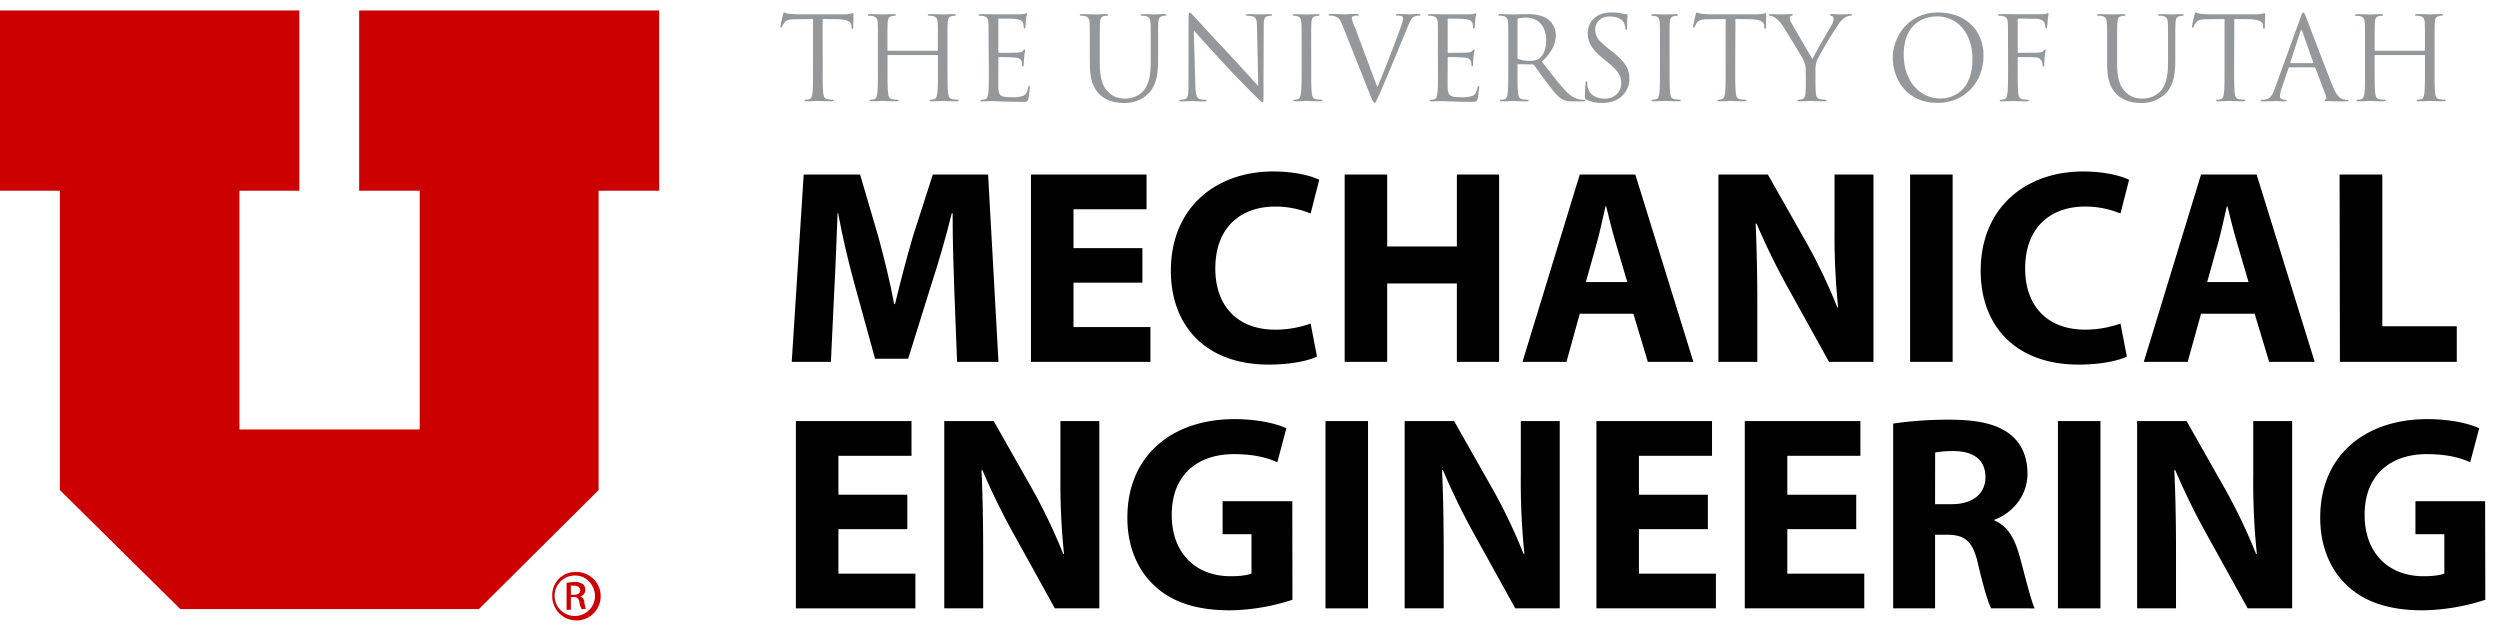 <svg id="Layer_1" data-name="Layer 1" xmlns="http://www.w3.org/2000/svg" viewBox="0 0 1112.37 285.17"><defs><style>.cls-1{fill:#c00;}.cls-2{isolation:isolate;}.cls-3{fill:#95989a;}</style></defs><title>u-mech-logo</title><g id="_100" data-name=" 100"><polygon class="cls-1" points="0 4.65 0 84.88 26.64 84.88 26.64 218.05 80.23 271 213.09 271 266.35 218.05 266.35 84.88 293.3 84.88 293.3 4.65 159.81 4.65 159.81 84.88 186.76 84.88 186.76 191.1 106.54 191.1 106.54 84.88 133.18 84.88 133.18 4.65 0 4.65"/><path class="cls-1" d="M256.21,254.51a10.78,10.78,0,1,1-10.49,11.08v-.29a10.24,10.24,0,0,1,9.69-10.77C255.67,254.51,255.94,254.51,256.21,254.51Zm0,1.59a9,9,0,1,0,8.54,9.52c0-.11,0-.21,0-.32C264.76,260.54,261,256.1,256.21,256.1ZM254,271.32h-1.9V259.27c1,0,1.9-.31,3.5-.31a6.07,6.07,0,0,1,3.8,1,3.14,3.14,0,0,1,1,2.54,2.8,2.8,0,0,1-2.22,2.86h0a2.87,2.87,0,0,1,1.83,2.8c.32,1.9.63,2.54.63,2.85H258.8a9.25,9.25,0,0,1-1-3.17c-.32-1.58-1-2.21-2.54-2.21H254Zm0-6.65h1.31c1.58,0,2.85-.63,2.85-1.9,0-1-.63-2.22-2.85-2.22H254Z"/><g class="cls-2"><g class="cls-2"><path class="cls-3" d="M366.05,30.19c0,4.93,0,9,.26,11.14.15,1.49.46,2.62,2,2.82.72.1,1.85.21,2.31.21s.41.15.41.31-.26.41-.82.41c-2.82,0-6.06-.16-6.32-.16s-3.49.16-5,.16c-.56,0-.82-.11-.82-.41s.1-.31.41-.31a8.15,8.15,0,0,0,1.54-.21c1-.2,1.29-1.33,1.49-2.82.26-2.16.26-6.21.26-11.14V8.47l-7.6.1c-3.18,0-4.42.41-5.24,1.64A9.64,9.64,0,0,0,348,11.8c-.16.42-.31.52-.51.52s-.26-.16-.26-.46c0-.52,1-4.93,1.13-5.34s.31-1,.51-1a9.86,9.86,0,0,0,2.26.62c1.49.15,3.44.25,4.06.25h19.25a21.14,21.14,0,0,0,3.65-.25c.77-.11,1.23-.26,1.43-.26s.26.31.26.62c0,1.54-.15,5.08-.15,5.64s-.16.67-.36.67-.36-.15-.41-.87l-.05-.57c-.16-1.54-1.39-2.72-6.32-2.82l-6.47-.1Z"/><path class="cls-3" d="M421.6,30.19c0,4.93,0,9,.26,11.14.15,1.49.46,2.62,2,2.82.72.1,1.85.21,2.31.21.31,0,.41.15.41.31s-.25.41-.82.41c-2.82,0-6.06-.16-6.31-.16s-3.5.16-5,.16c-.56,0-.82-.11-.82-.41s.11-.31.41-.31a8,8,0,0,0,1.54-.21c1-.2,1.29-1.33,1.49-2.82.26-2.16.26-6.21.26-11.14v-5.4a.29.29,0,0,0-.31-.3H395.21a.27.27,0,0,0-.31.3v5.4c0,4.93,0,9,.26,11.14.15,1.49.46,2.62,2,2.82.72.1,1.85.21,2.31.21.31,0,.41.15.41.31s-.25.41-.82.41c-2.82,0-6.06-.16-6.31-.16s-3.5.16-5,.16c-.56,0-.82-.11-.82-.41s.11-.31.41-.31a8,8,0,0,0,1.54-.21c1-.2,1.29-1.33,1.49-2.82.26-2.16.26-6.21.26-11.14v-9c0-8,0-9.45-.1-11.09s-.52-2.57-2.21-2.93A9.83,9.83,0,0,0,386.53,7c-.2,0-.41-.1-.41-.31s.26-.41.82-.41c2.31,0,5.55.15,5.81.15s3.49-.15,5-.15c.56,0,.82.1.82.41s-.21.31-.41.31a7.72,7.72,0,0,0-1.28.15c-1.39.26-1.8,1.13-1.9,2.93-.11,1.64-.11,3.08-.11,11.09v1.08a.28.28,0,0,0,.31.31H417a.27.27,0,0,0,.31-.31V21.15c0-8,0-9.45-.1-11.09s-.52-2.57-2.21-2.93A9.83,9.83,0,0,0,413.23,7c-.2,0-.41-.1-.41-.31s.26-.41.82-.41c2.31,0,5.55.15,5.81.15s3.49-.15,5-.15c.56,0,.82.1.82.41s-.21.31-.41.31a7.72,7.72,0,0,0-1.28.15c-1.39.26-1.8,1.13-1.9,2.93-.11,1.64-.11,3.08-.11,11.09Z"/><path class="cls-3" d="M439.88,21.15c0-8,0-9.45-.11-11.09s-.51-2.57-2.2-2.93A10,10,0,0,0,435.82,7c-.21,0-.41-.1-.41-.31s.26-.41.82-.41c1.18,0,2.57,0,3.7,0l2.1.1c.36,0,10.58,0,11.76,0A14,14,0,0,0,456,6.11c.26-.06.46-.26.72-.26s.2.2.2.46-.25,1-.41,2.41c-.05.52-.15,2.78-.25,3.39-.06.26-.16.57-.36.57s-.42-.26-.42-.67a5.67,5.67,0,0,0-.3-1.85c-.36-.82-.88-1.44-3.65-1.74-.87-.11-6.47-.16-7-.16-.21,0-.31.16-.31.52V23c0,.36.05.51.31.51.66,0,7,0,8.16-.1s1.95-.21,2.41-.72.57-.67.77-.67.26.1.26.41-.26,1.18-.41,2.88c-.1,1-.21,2.92-.21,3.28s0,1-.35,1-.36-.21-.36-.46a5.15,5.15,0,0,0-.21-1.7c-.2-.72-.67-1.59-2.67-1.79-1.39-.16-6.47-.26-7.34-.26a.32.32,0,0,0-.36.36v4.52c0,1.74-.05,7.7,0,8.78.15,3.54.92,4.21,6,4.21a14.55,14.55,0,0,0,4.92-.57c1.34-.56,2-1.59,2.31-3.69.11-.57.21-.77.47-.77s.3.41.3.77-.41,3.9-.66,5c-.36,1.33-.77,1.33-2.78,1.33-3.85,0-6.67-.1-8.67-.15s-3.24-.16-4-.16c-.1,0-1,0-2,0s-2.21.11-3,.11c-.56,0-.82-.11-.82-.41s.1-.31.41-.31a8.15,8.15,0,0,0,1.54-.21c1-.2,1.28-1.33,1.49-2.82.26-2.16.26-6.21.26-11.14Z"/><path class="cls-3" d="M484.9,21.15c0-8,0-9.45-.1-11.09s-.52-2.57-2.21-2.93A9.83,9.83,0,0,0,480.84,7c-.2,0-.41-.1-.41-.31s.26-.41.82-.41c2.32,0,5.45.15,5.91.15s3.54-.15,5.08-.15c.57,0,.82.1.82.41s-.2.31-.41.31a7.83,7.83,0,0,0-1.28.15c-1.39.21-1.8,1.13-1.9,2.93-.1,1.64-.1,3.08-.1,11.09v7.19c0,7.39,1.64,10.58,3.85,12.68,2.51,2.36,4.82,2.82,7.75,2.82A10.78,10.78,0,0,0,509,40.15c2.36-2.93,3-7.29,3-12.58V21.15c0-8,0-9.45-.1-11.09s-.52-2.57-2.21-2.93A9.83,9.83,0,0,0,508,7c-.2,0-.41-.1-.41-.31s.26-.41.82-.41c2.32,0,5.14.15,5.45.15s2.77-.15,4.31-.15c.57,0,.82.1.82.41s-.2.31-.41.31a7.72,7.72,0,0,0-1.28.15c-1.39.31-1.8,1.13-1.9,2.93-.1,1.64-.1,3.08-.1,11.09v5.49c0,5.55-.62,11.71-4.73,15.36a15.08,15.08,0,0,1-10.58,3.8c-1.74,0-6.93-.21-10.57-3.65-2.52-2.41-4.47-6-4.47-13.5Z"/><path class="cls-3" d="M531.88,38.09c.1,4.21.61,5.55,2,6a11,11,0,0,0,2.57.31c.25,0,.41.1.41.31s-.31.41-.93.41c-2.93,0-5-.16-5.44-.16s-2.62.16-4.93.16c-.51,0-.82,0-.82-.41s.15-.31.41-.31a7.24,7.24,0,0,0,2.1-.31c1.29-.36,1.54-1.85,1.54-6.52l.06-29.42c0-2,.15-2.57.56-2.57s1.28,1.13,1.8,1.64c.77.88,8.42,9.14,16.33,17.61,5.08,5.45,10.68,11.71,12.32,13.41l-.57-26.09c0-3.33-.41-4.46-2-4.87A13.27,13.27,0,0,0,554.78,7c-.36,0-.42-.16-.42-.36s.42-.36,1-.36c2.31,0,4.78.15,5.34.15s2.26-.15,4.37-.15c.56,0,.92,0,.92.36s-.2.36-.56.36a4.69,4.69,0,0,0-1.24.15c-1.69.36-1.9,1.49-1.9,4.57l-.1,30.09c0,3.39-.1,3.65-.46,3.65s-1-.57-3.75-3.29c-.56-.51-8-8.06-13.4-13.91-6-6.42-11.76-12.89-13.4-14.74Z"/><path class="cls-3" d="M583.42,30.19c0,4.93,0,9,.26,11.14.15,1.49.46,2.62,2,2.82.72.1,1.85.21,2.31.21.31,0,.41.15.41.31s-.26.41-.82.41c-2.82,0-6.06-.16-6.32-.16s-3.49.16-5,.16c-.56,0-.82-.11-.82-.41s.1-.31.41-.31a8.15,8.15,0,0,0,1.54-.21c1-.2,1.29-1.33,1.49-2.82.26-2.16.26-6.21.26-11.14v-9c0-8,0-9.45-.11-11.09s-.61-2.62-1.74-2.88a6.93,6.93,0,0,0-1.59-.2c-.21,0-.41-.1-.41-.31s.25-.41.82-.41c1.69,0,4.93.15,5.18.15s3.5-.15,5-.15c.56,0,.82.1.82.41s-.21.31-.41.31a7.93,7.93,0,0,0-1.29.15c-1.38.26-1.79,1.13-1.9,2.93-.1,1.64-.1,3.08-.1,11.09Z"/><path class="cls-3" d="M612.84,38.81c3-6.88,9.86-24.8,11-28.49a7.63,7.63,0,0,0,.46-2,1.28,1.28,0,0,0-.67-1.18,6.64,6.64,0,0,0-2-.2c-.31,0-.56-.05-.56-.31s.3-.41,1.12-.41c2.06,0,4.42.15,5,.15.31,0,2.51-.15,4-.15.57,0,.87.1.87.36s-.2.36-.61.36a4.72,4.72,0,0,0-2.47.61c-.66.47-1.43,1.34-2.82,4.83-.56,1.44-3.13,7.6-5.75,13.92-3.13,7.49-5.44,13-6.62,15.55-1.44,3.08-1.65,3.91-2.16,3.91s-.87-.72-1.85-3.19L597.28,11.14c-1.13-2.88-1.9-3.44-3.7-4a8.17,8.17,0,0,0-2-.2c-.31,0-.41-.16-.41-.36s.52-.36,1.34-.36c2.46,0,5.39.15,6,.15s2.83-.15,4.78-.15c.92,0,1.39.1,1.39.36s-.16.36-.52.36a5.86,5.86,0,0,0-2,.26,1,1,0,0,0-.67,1A19.69,19.69,0,0,0,603,12.52Z"/><path class="cls-3" d="M639.79,21.15c0-8,0-9.45-.1-11.09s-.52-2.57-2.21-2.93A9.83,9.83,0,0,0,635.73,7c-.2,0-.41-.1-.41-.31s.26-.41.82-.41c1.19,0,2.57,0,3.7,0l2.11.1c.36,0,10.57,0,11.76,0a14,14,0,0,0,2.2-.25c.26-.06.47-.26.72-.26s.21.2.21.46-.26,1-.41,2.41c0,.52-.16,2.78-.26,3.39,0,.26-.15.57-.36.57s-.41-.26-.41-.67a5.46,5.46,0,0,0-.31-1.85c-.36-.82-.87-1.44-3.64-1.74-.88-.11-6.47-.16-7-.16-.2,0-.31.16-.31.52V23c0,.36,0,.51.31.51.67,0,7,0,8.17-.1s1.95-.21,2.41-.72.56-.67.77-.67.26.1.26.41-.26,1.18-.42,2.88c-.1,1-.2,2.92-.2,3.28s0,1-.36,1-.36-.21-.36-.46a5.4,5.4,0,0,0-.2-1.7c-.21-.72-.67-1.59-2.68-1.79-1.38-.16-6.46-.26-7.34-.26a.33.33,0,0,0-.36.36v4.52c0,1.74-.05,7.7,0,8.78.16,3.54.93,4.21,6,4.21a14.63,14.63,0,0,0,4.93-.57c1.33-.56,2-1.59,2.31-3.69.1-.57.2-.77.46-.77s.31.41.31.77a49.48,49.48,0,0,1-.67,5c-.36,1.33-.77,1.33-2.77,1.33-3.85,0-6.68-.1-8.68-.15s-3.23-.16-4-.16c-.11,0-1,0-2.06,0s-2.21.11-3,.11c-.57,0-.83-.11-.83-.41s.11-.31.41-.31a8,8,0,0,0,1.54-.21c1-.2,1.29-1.33,1.49-2.82.26-2.16.26-6.21.26-11.14Z"/><path class="cls-3" d="M671.11,21.15c0-8,0-9.45-.11-11.09s-.51-2.57-2.2-2.93A9.91,9.91,0,0,0,667.05,7c-.21,0-.41-.1-.41-.31s.26-.41.82-.41c2.31,0,5.55.15,5.8.15.57,0,4.47-.15,6.06-.15,3.24,0,6.68.31,9.4,2.26a9,9,0,0,1,3.54,7c0,3.8-1.59,7.6-6.21,11.86,4.21,5.39,7.7,10,10.68,13.15,2.77,2.92,5,3.49,6.26,3.69a12,12,0,0,0,2,.16c.25,0,.46.15.46.31s-.31.41-1.24.41h-3.64c-2.88,0-4.16-.26-5.49-1-2.21-1.18-4-3.7-6.94-7.55-2.15-2.82-4.57-6.26-5.59-7.6a.85.85,0,0,0-.67-.3l-6.32-.11c-.25,0-.36.16-.36.41v1.24c0,4.93,0,9,.26,11.14.16,1.49.46,2.62,2,2.82.72.1,1.85.21,2.31.21s.41.15.41.31-.25.41-.82.41c-2.82,0-6.06-.16-6.31-.16,0,0-3.29.16-4.83.16-.56,0-.82-.11-.82-.41s.1-.31.41-.31a8.15,8.15,0,0,0,1.54-.21c1-.2,1.28-1.33,1.49-2.82.26-2.16.26-6.21.26-11.14Zm4.1,4.47a.68.68,0,0,0,.36.61,14,14,0,0,0,5.39.82,6.69,6.69,0,0,0,3.86-1c1.79-1.23,3.13-4,3.13-7.91,0-6.42-3.39-10.27-8.88-10.27a15.63,15.63,0,0,0-3.44.31.62.62,0,0,0-.42.62Z"/><path class="cls-3" d="M706,44.41c-.72-.36-.77-.57-.77-1.95,0-2.57.2-4.62.25-5.44.06-.57.16-.83.42-.83s.35.16.35.57a8.73,8.73,0,0,0,.16,1.9c.77,3.8,4.16,5.24,7.6,5.24,4.93,0,7.34-3.55,7.34-6.83,0-3.55-1.49-5.6-5.9-9.25l-2.31-1.9c-5.45-4.46-6.68-7.65-6.68-11.14,0-5.49,4.11-9.24,10.63-9.24a20.3,20.3,0,0,1,4.77.51,8.23,8.23,0,0,0,1.8.26c.41,0,.51.1.51.36s-.2,1.95-.2,5.44c0,.82-.1,1.18-.36,1.18s-.36-.25-.41-.66a8.87,8.87,0,0,0-.67-2.57c-.31-.57-1.69-2.72-6.42-2.72-3.54,0-6.31,2.21-6.31,5.95,0,2.93,1.33,4.78,6.26,8.63l1.44,1.13c6.06,4.77,7.5,8,7.5,12.07a10.66,10.66,0,0,1-4.37,8.52,13.51,13.51,0,0,1-7.75,2.16A15.5,15.5,0,0,1,706,44.41Z"/><path class="cls-3" d="M742.88,30.19c0,4.93,0,9,.26,11.14.15,1.49.46,2.62,2,2.82.72.1,1.85.21,2.31.21.31,0,.41.15.41.31s-.26.41-.82.41c-2.83,0-6.06-.16-6.32-.16s-3.49.16-5,.16c-.56,0-.82-.11-.82-.41s.1-.31.41-.31a8.15,8.15,0,0,0,1.54-.21c1-.2,1.28-1.33,1.49-2.82.26-2.16.26-6.21.26-11.14v-9c0-8,0-9.45-.11-11.09s-.61-2.62-1.74-2.88a6.93,6.93,0,0,0-1.59-.2c-.21,0-.41-.1-.41-.31s.25-.41.82-.41c1.69,0,4.93.15,5.18.15s3.49-.15,5-.15c.56,0,.82.1.82.41s-.21.31-.41.31a7.93,7.93,0,0,0-1.29.15c-1.38.26-1.79,1.13-1.9,2.93-.1,1.64-.1,3.08-.1,11.09Z"/><path class="cls-3" d="M772.09,30.19c0,4.93,0,9,.26,11.14.15,1.49.46,2.62,2,2.82.72.1,1.85.21,2.31.21s.41.15.41.31-.25.41-.82.41c-2.82,0-6.06-.16-6.31-.16s-3.49.16-5,.16c-.56,0-.82-.11-.82-.41s.11-.31.41-.31a8,8,0,0,0,1.54-.21c1-.2,1.29-1.33,1.49-2.82.26-2.16.26-6.21.26-11.14V8.47l-7.6.1c-3.18,0-4.42.41-5.24,1.64a9.64,9.64,0,0,0-.87,1.59c-.15.42-.31.52-.51.52s-.26-.16-.26-.46c0-.52,1-4.93,1.13-5.34s.31-1,.51-1a10,10,0,0,0,2.26.62c1.49.15,3.44.25,4.06.25h19.25a21.05,21.05,0,0,0,3.65-.25c.77-.11,1.23-.26,1.44-.26s.25.31.25.62c0,1.54-.15,5.08-.15,5.64s-.15.67-.36.67-.36-.15-.41-.87l0-.57c-.16-1.54-1.39-2.72-6.32-2.82l-6.47-.1Z"/><path class="cls-3" d="M803.46,31.78a10.87,10.87,0,0,0-1.18-5.39c-.36-.82-7.24-12.12-9-14.79a14.45,14.45,0,0,0-3.49-3.8A5,5,0,0,0,787.54,7c-.25,0-.51-.1-.51-.36s.21-.36.67-.36c1,0,4.82.15,5.08.15s2.31-.15,4.31-.15c.57,0,.67.15.67.36s-.31.26-.77.46a1,1,0,0,0-.67.92,4.41,4.41,0,0,0,.67,2c.82,1.49,8.52,14.73,9.45,16.22,1-2.15,7.49-13.4,8.52-15.09a5,5,0,0,0,.88-2.62c0-.72-.21-1.28-.83-1.44-.46-.15-.77-.26-.77-.51s.31-.31.82-.31c1.34,0,3,.15,3.39.15s4-.15,5-.15c.36,0,.67.1.67.31s-.26.41-.67.41a4.82,4.82,0,0,0-2.36.72,9.61,9.61,0,0,0-2.72,2.62,166,166,0,0,0-9.81,16.32,12.3,12.3,0,0,0-.77,5.14v4.41c0,.83,0,3,.16,5.14.1,1.49.56,2.62,2.1,2.82.72.1,1.85.21,2.31.21.31,0,.41.15.41.31s-.25.41-.82.41c-2.82,0-6.06-.16-6.31-.16s-3.49.16-5,.16c-.57,0-.83-.11-.83-.41s.11-.31.41-.31a8,8,0,0,0,1.54-.21c1-.2,1.49-1.33,1.6-2.82.15-2.16.15-4.31.15-5.14Z"/><path class="cls-3" d="M862.4,5.54c11.55,0,20.18,7.29,20.18,19.25,0,11.51-8.12,21-20.49,21-14.07,0-19.92-10.94-19.92-20.18C842.17,17.3,848.23,5.54,862.4,5.54Zm1.08,38.3c4.62,0,14.17-2.67,14.17-17.61,0-12.32-7.5-18.94-15.61-18.94-8.58,0-15,5.64-15,16.89C847.05,36.14,854.24,43.84,863.48,43.84Z"/><path class="cls-3" d="M893.46,21.15c0-8,0-9.45-.1-11.09s-.52-2.57-2.21-2.93A9.91,9.91,0,0,0,889.4,7c-.2,0-.41-.1-.41-.31s.26-.41.82-.41c1.18,0,2.57,0,3.7,0l2.1.05c1,0,11.45,0,12.64,0a11.46,11.46,0,0,0,2.25-.2c.31-.11.52-.31.72-.31s.31.2.31.46-.26,1-.41,2.41c0,.52-.15,2.78-.26,3.39-.05.26-.15.57-.41.57s-.36-.26-.36-.62a5.49,5.49,0,0,0-.46-2c-.31-.67-1.49-1.59-3.49-1.64l-7.91-.16c-.31,0-.46.16-.46.57V23.05c0,.31.05.46.36.46l6.57-.05c.88,0,1.59,0,2.31-.05,1.24-.1,1.9-.26,2.37-.93.2-.25.35-.51.56-.51s.26.15.26.41-.26,1.18-.41,2.88c-.11,1-.21,3.08-.21,3.44s0,1-.36,1-.36-.2-.36-.46a8.4,8.4,0,0,0-.31-1.85,3.11,3.11,0,0,0-2.67-1.85c-1.28-.15-6.88-.15-7.75-.15-.26,0-.36.1-.36.46v4.37c0,4.93,0,9,.26,11.14.15,1.49.46,2.62,2,2.82.72.1,1.85.21,2.31.21.31,0,.41.15.41.31s-.26.41-.82.41c-2.82,0-6.06-.16-6.32-.16s-3.49.16-5,.16c-.56,0-.82-.11-.82-.41s.1-.31.41-.31a8.15,8.15,0,0,0,1.54-.21c1-.2,1.29-1.33,1.49-2.82.26-2.16.26-6.21.26-11.14Z"/><path class="cls-3" d="M937.56,21.15c0-8,0-9.45-.1-11.09s-.52-2.57-2.21-2.93A9.91,9.91,0,0,0,933.5,7c-.2,0-.41-.1-.41-.31s.26-.41.82-.41c2.31,0,5.44.15,5.91.15s3.54-.15,5.08-.15c.56,0,.82.1.82.41s-.2.31-.41.31a7.72,7.72,0,0,0-1.28.15c-1.39.21-1.8,1.13-1.9,2.93C942,11.7,942,13.14,942,21.15v7.19c0,7.39,1.65,10.58,3.86,12.68,2.51,2.36,4.82,2.82,7.75,2.82a10.78,10.78,0,0,0,8.06-3.69c2.36-2.93,3-7.29,3-12.58V21.15c0-8,0-9.45-.1-11.09s-.52-2.57-2.21-2.93A9.91,9.91,0,0,0,960.61,7c-.2,0-.41-.1-.41-.31s.26-.41.82-.41c2.31,0,5.14.15,5.45.15s2.77-.15,4.31-.15c.56,0,.82.1.82.41s-.21.31-.41.31a7.72,7.72,0,0,0-1.28.15c-1.39.31-1.8,1.13-1.9,2.93-.11,1.64-.11,3.08-.11,11.09v5.49c0,5.55-.61,11.71-4.72,15.36a15.08,15.08,0,0,1-10.58,3.8c-1.74,0-6.93-.21-10.58-3.65-2.51-2.41-4.46-6-4.46-13.5Z"/><path class="cls-3" d="M994.08,30.19c0,4.93,0,9,.26,11.14.16,1.49.46,2.62,2,2.82.72.1,1.85.21,2.31.21s.41.15.41.31-.25.41-.82.41c-2.82,0-6.06-.16-6.31-.16s-3.49.16-5,.16c-.57,0-.83-.11-.83-.41s.11-.31.42-.31a8.26,8.26,0,0,0,1.54-.21c1-.2,1.28-1.33,1.48-2.82.26-2.16.26-6.21.26-11.14V8.47l-7.6.1c-3.18,0-4.41.41-5.24,1.64a10.53,10.53,0,0,0-.87,1.59c-.15.42-.31.52-.51.52s-.26-.16-.26-.46c0-.52,1-4.93,1.13-5.34s.31-1,.51-1a10,10,0,0,0,2.26.62c1.49.15,3.44.25,4.06.25h19.25a21.05,21.05,0,0,0,3.65-.25c.77-.11,1.23-.26,1.44-.26s.25.31.25.62c0,1.54-.15,5.08-.15,5.64s-.15.67-.36.67-.36-.15-.41-.87l0-.57c-.15-1.54-1.39-2.72-6.32-2.82l-6.47-.1Z"/><path class="cls-3" d="M1023.71,7.54c.61-1.69.82-2,1.13-2s.51.26,1.13,1.85c.77,2,8.83,23.16,12,31,1.85,4.57,3.34,5.39,4.42,5.7a6.53,6.53,0,0,0,2.05.31c.31,0,.51,0,.51.31s-.46.41-1,.41c-.77,0-4.52,0-8.06-.11-1,0-1.55,0-1.55-.35s.16-.31.36-.37.62-.56.31-1.38l-4.77-12.63a.46.46,0,0,0-.47-.31h-11a.54.54,0,0,0-.51.41l-3.08,9.09a10.85,10.85,0,0,0-.72,3.44c0,1,1.08,1.49,1.95,1.49h.52c.36,0,.51.1.51.31s-.31.41-.77.41c-1.23,0-3.44-.16-4-.16s-3.38.16-5.8.16c-.66,0-1-.11-1-.41s.2-.31.46-.31a13.25,13.25,0,0,0,1.49-.11c2.36-.3,3.39-2.25,4.31-4.82Zm5.34,20.54c.25,0,.25-.15.2-.36l-4.88-13.86c-.25-.77-.51-.77-.77,0l-4.51,13.86c-.11.26,0,.36.15.36Z"/><path class="cls-3" d="M1083.26,30.19c0,4.93,0,9,.26,11.14.15,1.49.46,2.62,2,2.82.72.1,1.85.21,2.31.21s.41.15.41.31-.25.41-.82.41c-2.82,0-6.06-.16-6.31-.16s-3.49.16-5,.16c-.57,0-.83-.11-.83-.41s.11-.31.42-.31a8.26,8.26,0,0,0,1.54-.21c1-.2,1.28-1.33,1.48-2.82.26-2.16.26-6.21.26-11.14v-5.4a.29.29,0,0,0-.31-.3h-21.77a.27.27,0,0,0-.31.3v5.4c0,4.93,0,9,.26,11.14.15,1.49.46,2.62,2,2.82.72.1,1.85.21,2.31.21.31,0,.41.15.41.31s-.25.41-.82.41c-2.82,0-6.06-.16-6.31-.16s-3.49.16-5,.16c-.57,0-.83-.11-.83-.41s.11-.31.41-.31a8,8,0,0,0,1.54-.21c1-.2,1.29-1.33,1.49-2.82.26-2.16.26-6.21.26-11.14v-9c0-8,0-9.45-.1-11.09s-.52-2.57-2.21-2.93a9.83,9.83,0,0,0-1.75-.15c-.2,0-.41-.1-.41-.31s.26-.41.83-.41c2.31,0,5.54.15,5.8.15s3.49-.15,5-.15c.56,0,.82.1.82.41s-.2.31-.41.31a7.72,7.72,0,0,0-1.28.15c-1.39.26-1.8,1.13-1.9,2.93-.11,1.64-.11,3.08-.11,11.09v1.08a.28.28,0,0,0,.31.31h21.77a.27.27,0,0,0,.31-.31V21.15c0-8,0-9.45-.1-11.09s-.51-2.57-2.21-2.93a9.83,9.83,0,0,0-1.75-.15c-.2,0-.41-.1-.41-.31s.26-.41.82-.41c2.32,0,5.55.15,5.81.15s3.49-.15,5-.15c.56,0,.82.1.82.41s-.21.31-.41.31a7.72,7.72,0,0,0-1.28.15c-1.39.26-1.8,1.13-1.9,2.93-.11,1.64-.11,3.08-.11,11.09Z"/></g></g></g><g class="cls-2"><path d="M424.61,129.09c-.37-10-.74-22.13-.74-34.25h-.37c-2.6,10.64-6.06,22.51-9.28,32.28l-10.13,32.51H389.37l-8.9-32.27c-2.72-9.77-5.56-21.63-7.54-32.52h-.25c-.49,11.26-.86,24.12-1.48,34.5L369.71,161H352.28l5.32-83.33h25.1l8.16,27.82c2.59,9.64,5.19,20,7,29.8h.37c2.35-9.65,5.2-20.65,7.92-29.93l8.9-27.69h24.6L444.27,161H425.85Z"/><path d="M508.31,125.76H477.65v19.78h34.24V161H458.73V77.66h51.43V93.11H477.65v17.31h30.66Z"/><path d="M586,158.64c-3.46,1.74-11.25,3.59-21.39,3.59-28.81,0-43.64-17.93-43.64-41.67,0-28.44,20.27-44.26,45.5-44.26,9.76,0,17.18,2,20.52,3.71l-3.83,15a40.65,40.65,0,0,0-15.83-3.09c-15,0-26.58,9-26.58,27.57,0,16.69,9.89,27.2,26.71,27.2a47.2,47.2,0,0,0,15.7-2.72Z"/><path d="M617.23,77.66v32h31v-32h18.8V161h-18.8V126.13h-31V161H598.31V77.66Z"/><path d="M702.91,139.6,697,161H677.43l25.48-83.33h24.72L753.47,161H733.2l-6.43-21.39Zm21.14-14.09-5.2-17.68c-1.48-5-3-11.13-4.2-16.08h-.25c-1.23,5-2.47,11.25-3.83,16.08l-4.94,17.68Z"/><path d="M764.6,161V77.66h22l17.31,30.54a242.47,242.47,0,0,1,13.6,28.56h.37A308.37,308.37,0,0,1,816.28,102V77.66h17.31V161H813.81L796,128.85a311.55,311.55,0,0,1-14.46-29.43l-.37.12c.49,11,.74,22.75.74,36.35V161Z"/><path d="M868.82,77.66V161H849.9V77.66Z"/><path d="M946.34,158.64c-3.46,1.74-11.25,3.59-21.39,3.59-28.81,0-43.65-17.93-43.65-41.67,0-28.44,20.28-44.26,45.51-44.26,9.76,0,17.18,2,20.52,3.71L943.5,95a40.69,40.69,0,0,0-15.83-3.09c-15,0-26.58,9-26.58,27.57,0,16.69,9.89,27.2,26.7,27.2a47.22,47.22,0,0,0,15.71-2.72Z"/><path d="M979.35,139.6,973.41,161H953.88l25.47-83.33h24.73L1029.92,161h-20.28l-6.43-21.39Zm21.14-14.09-5.19-17.68c-1.49-5-3-11.13-4.21-16.08h-.24c-1.24,5-2.48,11.25-3.84,16.08l-4.94,17.68Z"/><path d="M1041,77.66H1060v67.51h33.14V161h-52Z"/></g><g class="cls-2"><path d="M403.71,235.45H373.05v19.79H407.3v15.45H354.13V187.36h51.44v15.45H373.05v17.31h30.66Z"/><path d="M420.15,270.69V187.36h22l17.31,30.54a240.89,240.89,0,0,1,13.6,28.56h.37a311,311,0,0,1-1.6-34.75V187.36h17.31v83.33H469.36l-17.8-32.14a309.2,309.2,0,0,1-14.47-29.43l-.37.12c.5,11,.74,22.75.74,36.35v25.1Z"/><path d="M575.07,266.86a93.16,93.16,0,0,1-27.82,4.7c-15.21,0-26.21-3.84-33.88-11.25-7.66-7.18-11.87-18.06-11.74-30.3.12-27.69,20.28-43.52,47.6-43.52,10.76,0,19,2.1,23.12,4.08l-4,15.09c-4.58-2-10.27-3.59-19.42-3.59-15.7,0-27.57,8.9-27.57,27,0,17.18,10.76,27.32,26.21,27.32,4.33,0,7.79-.49,9.28-1.24V237.68H544V223h31Z"/><path d="M608.7,187.36v83.33H589.78V187.36Z"/><path d="M625,270.69V187.36h22l17.31,30.54a240.89,240.89,0,0,1,13.6,28.56h.37a311,311,0,0,1-1.6-34.75V187.36H694v83.33H674.22l-17.8-32.14A309.2,309.2,0,0,1,642,209.12l-.37.12c.5,11,.74,22.75.74,36.35v25.1Z"/><path d="M759.9,235.45H729.24v19.79h34.25v15.45H710.32V187.36h51.44v15.45H729.24v17.31H759.9Z"/><path d="M825.92,235.45H795.26v19.79h34.25v15.45H776.34V187.36h51.44v15.45H795.26v17.31h30.66Z"/><path d="M842.36,188.47a165.57,165.57,0,0,1,25.1-1.73c12.37,0,21,1.85,27,6.55,4.94,4,7.66,9.77,7.66,17.44,0,10.63-7.54,17.92-14.71,20.52v.37c5.81,2.35,9,7.91,11.13,15.58,2.59,9.4,5.19,20.28,6.79,23.49H886c-1.36-2.35-3.34-9.15-5.81-19.41-2.23-10.39-5.82-13.23-13.48-13.35H861v32.76H842.36ZM861,224.33h7.42c9.4,0,15-4.7,15-12,0-7.66-5.19-11.5-13.85-11.62a46.74,46.74,0,0,0-8.53.62Z"/><path d="M934.59,187.36v83.33H915.67V187.36Z"/><path d="M950.91,270.69V187.36h22l17.31,30.54a242.47,242.47,0,0,1,13.6,28.56h.37a308.55,308.55,0,0,1-1.61-34.75V187.36h17.31v83.33h-19.78l-17.81-32.14a311.55,311.55,0,0,1-14.46-29.43l-.37.12c.49,11,.74,22.75.74,36.35v25.1Z"/><path d="M1105.83,266.86a93.22,93.22,0,0,1-27.82,4.7c-15.21,0-26.22-3.84-33.88-11.25-7.67-7.18-11.87-18.06-11.75-30.3.13-27.69,20.28-43.52,47.61-43.52,10.75,0,19,2.1,23.12,4.08l-4,15.09c-4.57-2-10.26-3.59-19.41-3.59-15.7,0-27.57,8.9-27.57,27,0,17.18,10.75,27.32,26.21,27.32,4.33,0,7.79-.49,9.27-1.24V237.68h-12.86V223h31Z"/></g></svg>